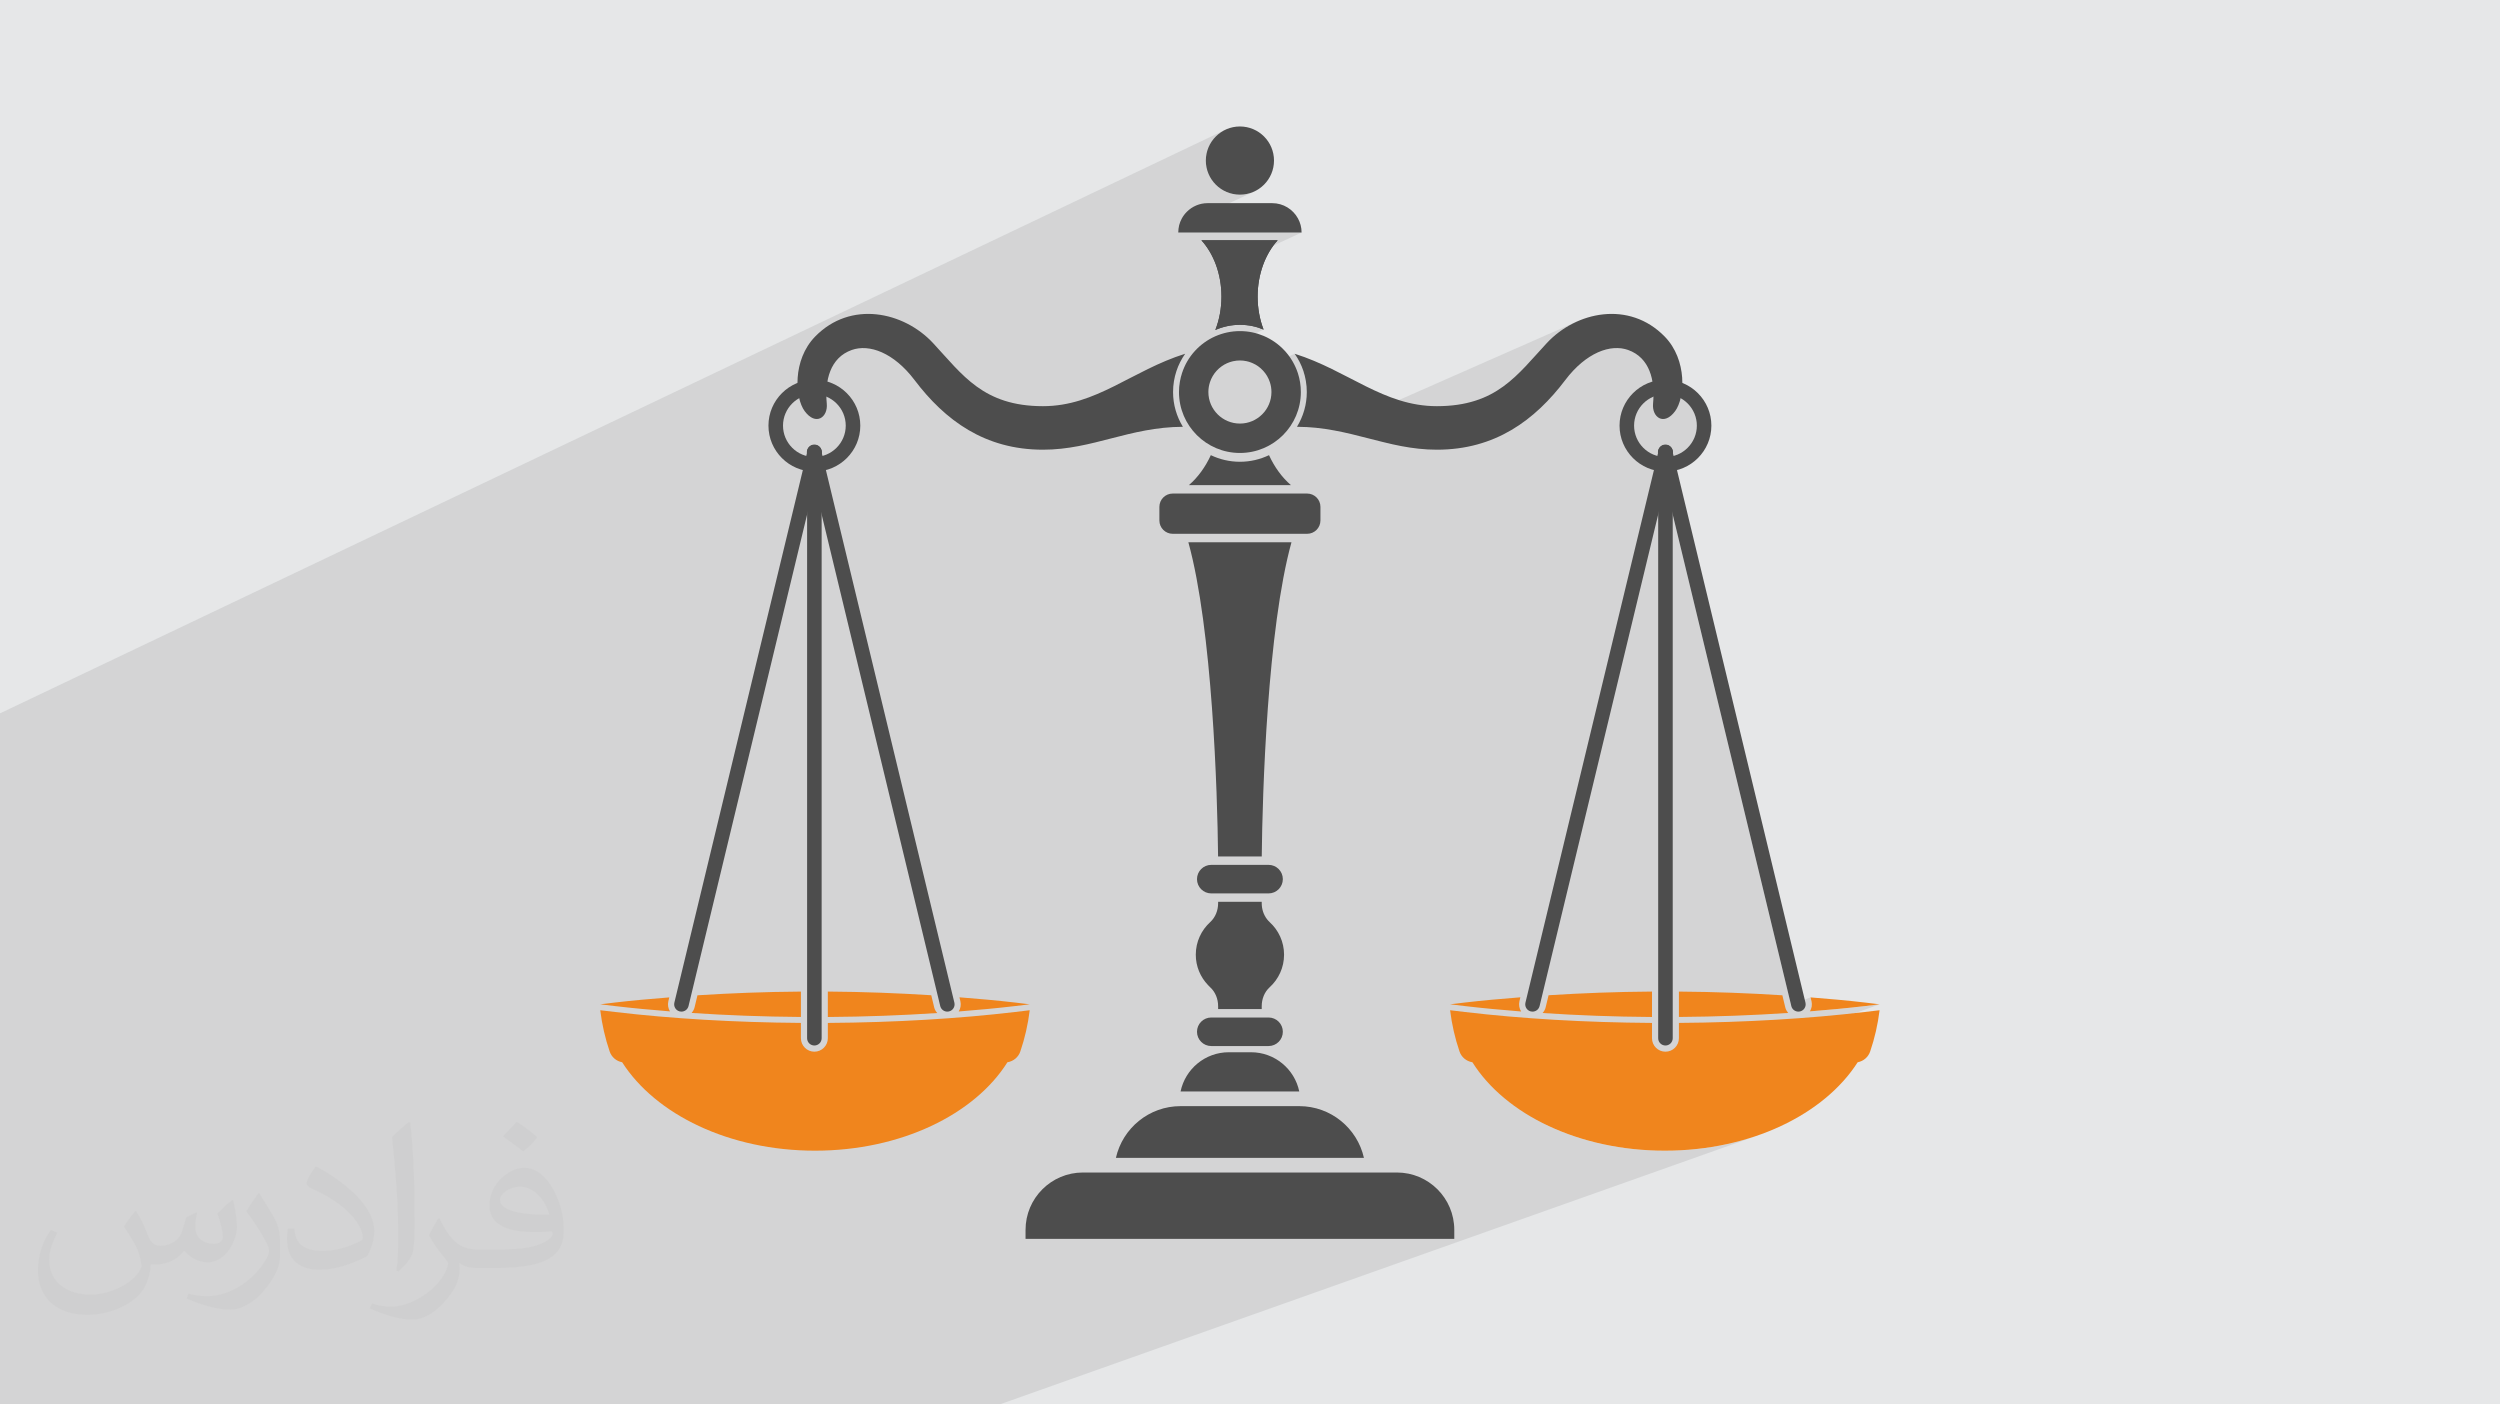<?xml version="1.0" encoding="UTF-8"?>
<!DOCTYPE svg PUBLIC "-//W3C//DTD SVG 1.1//EN" "http://www.w3.org/Graphics/SVG/1.1/DTD/svg11.dtd">
<!-- Creator: CorelDRAW -->
<svg xmlns="http://www.w3.org/2000/svg" xml:space="preserve" width="94.192mm" height="52.917mm" version="1.1" style="shape-rendering:geometricPrecision; text-rendering:geometricPrecision; image-rendering:optimizeQuality; fill-rule:evenodd; clip-rule:evenodd"
viewBox="0 0 9495.76 5334.69"
 xmlns:xlink="http://www.w3.org/1999/xlink"
 xmlns:xodm="http://www.corel.com/coreldraw/odm/2003">
 <defs>
  <style type="text/css">
   <![CDATA[
    .fil0 {fill:#E6E7E8}
    .fil3 {fill:#4D4D4D;fill-rule:nonzero}
    .fil4 {fill:#F0851D;fill-rule:nonzero}
    .fil2 {fill:#373435;fill-opacity:0.031}
    .fil1 {fill:#373435;fill-opacity:0.102}
   ]]>
  </style>
 </defs>
 <g id="Layer_x0020_1">
  <polygon class="fil0" points="-0,0 9495.76,0 9495.76,5334.69 -0,5334.69 "/>
  <polygon class="fil1" points="2693.74,5334.69 2674.18,5334.69 2670.31,5334.69 2655.33,5334.69 2624.98,5334.69 2612.49,5334.69 2608.1,5334.69 2586.22,5334.69 2515.13,5334.69 2443.59,5334.69 2388.58,5334.69 2297,5334.69 2200.04,5334.69 2155.51,5334.69 2112.63,5334.69 2099.51,5334.69 1955.48,5334.69 1887.63,5334.69 1847.95,5334.69 1845.11,5334.69 1840.63,5334.69 1833.04,5334.69 1800.66,5334.69 1770.03,5334.69 1746.85,5334.69 1746.49,5334.69 1735.24,5334.69 1731.14,5334.69 1560.65,5334.69 1547.38,5334.69 1494.15,5334.69 1449.49,5334.69 1357.14,5334.69 1257.93,5334.69 1248.95,5334.69 1136.74,5334.69 1052.09,5334.69 895.87,5334.69 875.75,5334.69 805.75,5334.69 789.19,5334.69 747.47,5334.69 721.79,5334.69 615.37,5334.69 530.07,5334.69 503.31,5334.69 497.63,5334.69 494.37,5334.69 201.11,5334.69 65.11,5334.69 29.97,5334.69 -0,5334.69 -0,5324.21 -0,5309.37 -0,5305.78 -0,5288.99 -0,5275.88 -0,5275.66 -0,5274.01 -0,5271.83 -0,5267.18 -0,5265.06 -0,5256.19 -0,5245.31 -0,5241.59 -0,5233.09 -0,5230.08 -0,5210.02 -0,5208.06 -0,5201.5 -0,5174.37 -0,5172.7 -0,5163.45 -0,5148.45 -0,5131.29 -0,5127.88 -0,5116.1 -0,5090.18 -0,5039.75 -0,4995.07 -0,4939.16 -0,4920.9 -0,4906.05 -0,4903.71 -0,4901.69 -0,4898.53 -0,4884.37 -0,4867.35 -0,4859.85 -0,4785.72 -0,4778.75 -0,4757.72 -0,4476.93 -0,4464.44 -0,4426.71 -0,4398.54 -0,4391.85 -0,4388.38 -0,4378.28 -0,4377.53 -0,4376.47 -0,4360.79 -0,4296.68 -0,4255.59 -0,4231.34 -0,4218.45 -0,4209.6 -0,4174.28 -0,4170.35 -0,4159.09 -0,4123.69 -0,4078.85 -0,4027.41 -0,4025.5 -0,3991.15 -0,3986.5 -0,3976.44 -0,3975.87 -0,3912.3 -0,3889.23 -0,3866.76 -0,3862.78 -0,3855.58 -0,3855.56 -0,3837.69 -0,3837.61 -0,3824.55 -0,3805.63 -0,3802.58 -0,3770.05 -0,3717.94 -0,3702.29 -0,3650.16 -0,3633.93 -0,3627.99 -0,3615.68 -0,3558.03 -0,3525.21 -0,3511.92 -0,3499.13 -0,3498.63 -0,3488.41 -0,3452.62 -0,3431.73 -0,3394.59 -0,3387.23 -0,3380.96 -0,3313.4 -0,3232.31 -0,3216.33 -0,3176.81 -0,3168.37 -0,3157.5 -0,3143.51 -0,3136.21 -0,3132.48 -0,3122.13 -0,3121.13 -0,3120.05 -0,3107.49 -0,3060.68 -0,3040.89 -0,3039.85 -0,2990.68 -0,2982.41 -0,2977.86 -0,2959.75 -0,2948.13 -0,2948.01 -0,2937.05 -0,2936.84 -0,2922.02 -0,2915.64 -0,2880.98 -0,2855.66 -0,2854.9 -0,2781.12 -0,2749.12 -0,2730.55 -0,2709.5 4659.17,490.54 4647.86,495.99 4637.19,502.47 4627.22,509.93 4618.02,518.29 4609.66,527.48 4602.2,537.46 4595.72,548.13 4590.27,559.44 4585.91,571.34 4582.73,583.75 4580.76,596.61 4580.1,609.85 4580.76,623.1 4582.73,635.96 4585.91,648.37 4590.27,660.28 4595.72,671.6 4602.2,682.27 4609.66,692.24 4618.02,701.45 4627.22,709.81 4637.19,717.27 4647.86,723.75 4659.17,729.2 4671.07,733.56 4683.48,736.75 4696.34,738.72 4709.58,739.38 4722.82,738.72 4735.67,736.75 4748.08,733.56 4759.98,729.2 4477.42,861.61 4477.26,862.34 4476.18,869.16 4475.52,876.11 4475.3,883.18 4943.84,883.18 4836.6,932.75 4836.45,932.95 4828.78,943.94 4821.56,955.48 4814.81,967.52 4808.54,980.06 4802.78,993.05 4797.55,1006.48 4792.85,1020.32 4788.73,1034.55 4785.18,1049.13 4782.24,1064.05 4779.92,1079.29 4778.23,1094.8 4777.21,1110.57 4776.86,1126.58 4776.95,1135.02 4777.24,1143.38 4777.71,1151.68 4778.35,1159.91 4779.18,1168.06 4780.19,1176.14 4781.37,1184.13 4782.73,1192.05 4784.25,1199.87 4785.95,1207.6 4787.81,1215.23 4789.84,1222.77 4792.03,1230.21 4794.36,1237.55 4796.86,1244.78 4799.53,1251.9 4501.81,1387.11 4498.71,1393.52 4493.97,1404.77 4489.83,1416.31 4487.16,1424.93 4484.81,1433.72 4482.8,1442.63 4481.14,1451.67 4479.84,1460.84 4479.77,1461.57 4661.24,1379.46 4666.87,1377.15 4672.62,1375.11 4678.51,1373.37 4684.52,1371.93 4690.64,1370.79 4696.86,1369.96 4703.18,1369.46 4709.58,1369.29 4715.74,1369.44 4721.81,1369.9 4727.8,1370.66 4733.67,1371.69 4739.46,1373.04 4745.13,1374.65 4750.68,1376.53 4756.11,1378.68 4767.73,1384.34 4778.6,1391.16 4788.63,1399.08 4790.42,1400.83 4917.45,1343.63 4922.58,1351.22 4927.45,1358.99 4932.04,1366.94 4936.37,1375.05 4940.4,1383.34 4944.13,1391.81 4947.55,1400.44 4950.63,1409.23 4953.57,1418.7 4956.15,1428.33 4958.36,1438.12 4960.18,1448.05 4961.62,1458.11 4962.66,1468.3 4963.3,1478.61 4963.51,1489.03 4963.35,1498.06 4962.86,1507.03 4962.08,1515.89 4960.98,1524.67 4959.59,1533.35 4957.89,1541.93 4955.92,1550.41 4953.65,1558.76 4951.12,1567.01 4948.31,1575.14 4945.24,1583.14 4941.91,1591 4938.34,1598.74 4934.5,1606.34 4930.44,1613.79 4926.15,1621.09 4944.99,1621.41 4963.48,1622.2 4981.64,1623.42 4999.5,1625.05 5017.06,1627.05 5034.35,1629.4 5051.4,1632.07 5056.35,1632.93 5987.11,1222.47 5973.21,1229.2 5959.61,1236.51 5946.34,1244.42 5933.42,1252.89 5920.88,1261.9 5908.75,1271.45 5897.08,1281.5 5885.86,1292.03 5875.14,1303.04 5864.77,1314.27 5854.56,1325.49 5844.47,1336.66 5834.48,1347.76 5824.55,1358.78 5814.64,1369.68 5804.74,1380.46 5794.79,1391.07 5784.77,1401.52 5774.65,1411.76 5764.38,1421.79 5753.94,1431.57 5743.3,1441.09 5732.42,1450.33 5721.26,1459.26 5709.81,1467.85 5698,1476.11 5685.83,1483.98 5673.25,1491.46 5660.24,1498.52 5646.75,1505.14 5632.76,1511.3 5250.63,1678.49 5259.88,1680.76 5275.63,1684.49 5276.87,1684.77 6069.48,1338.34 6084.91,1332.18 6100.15,1327.49 6115.11,1324.27 6129.74,1322.48 6143.97,1322.1 6157.76,1323.11 6171.03,1325.5 6183.74,1329.23 6198.51,1335.37 6211.87,1342.78 6223.89,1351.38 6234.59,1361.07 6244.04,1371.79 6252.27,1383.43 6259.36,1395.93 6265.33,1409.2 6270.23,1423.16 6274.12,1437.72 6277.03,1452.8 6279.03,1468.32 6280.16,1484.2 6280.46,1500.35 6280.28,1506.63 6290.5,1502.88 6301.91,1499.95 6313.73,1498.13 6325.89,1497.52 6338.05,1498.13 6349.86,1499.95 6361.27,1502.88 6372.21,1506.9 6382.63,1511.93 6392.44,1517.89 6401.62,1524.76 6410.09,1532.46 6417.78,1540.92 6424.65,1550.09 6430.62,1559.92 6435.65,1570.33 6439.67,1581.28 6442.6,1592.68 6444.41,1604.49 6445.03,1616.65 6444.41,1628.81 6442.6,1640.62 6439.67,1652.04 6435.65,1662.97 6430.62,1673.39 6424.65,1683.21 6417.78,1692.38 6410.09,1700.85 6401.62,1708.54 6392.44,1715.42 6382.63,1721.39 6372.21,1726.42 6305.4,1754.72 6314.02,1790.47 6325.89,1791.08 6343.69,1790.17 6360.99,1787.53 6377.7,1783.22 6393.72,1777.35 6318.52,1809.09 6802.6,3815.67 6877.02,3788.41 6880.51,3802.87 6881.48,3808 6881.9,3813.12 6881.82,3818.18 6881.24,3823.16 6880.17,3828.02 6878.65,3832.74 6876.68,3837.26 6874.29,3841.57 6887.71,3840.48 6901.09,3839.36 6914.43,3838.23 6927.72,3837.09 6940.97,3835.92 6954.18,3834.73 6967.33,3833.52 6980.44,3832.28 6993.49,3831.02 7006.48,3829.73 7019.41,3828.42 7032.28,3827.08 7045.08,3825.72 7057.81,3824.32 7070.47,3822.89 7083.07,3821.43 7090.15,3820.6 7097.22,3819.76 7104.29,3818.91 7111.33,3818.04 7118.35,3817.17 7125.35,3816.31 7132.31,3815.48 7139.23,3814.65 5875.56,4273.62 5882.27,4276.89 5906.24,4287.7 5930.8,4297.92 5955.9,4307.53 5981.54,4316.52 6007.69,4324.87 6034.34,4332.57 6061.45,4339.61 6089.02,4345.96 6117.02,4351.62 6145.43,4356.57 6154.42,4357.89 7056.02,4034.74 7064.07,4032.71 6156.09,4358.14 6174.23,4360.81 6203.41,4364.29 6232.95,4367.04 6262.81,4369.01 6292.98,4370.21 6323.45,4370.62 6353.91,4370.21 6384.09,4369.01 6413.96,4367.04 6443.49,4364.29 6472.66,4360.81 6501.46,4356.57 6529.88,4351.62 6557.89,4345.96 6585.46,4339.61 6612.59,4332.57 6639.25,4324.87 6665.42,4316.51 6691.07,4307.53 3796.22,5334.69 3753.11,5334.69 3619.55,5334.69 3431.38,5334.69 3429.19,5334.69 2954.13,5334.69 2920.54,5334.69 2783.02,5334.69 2750.38,5334.69 2750.19,5334.69 2746.2,5334.69 2723.91,5334.69 "/>
  <path class="fil2" d="M517.03 4600.19c18.13,27.47 29.88,53.87 41.35,83.22 8.53,17.08 13.06,48.55 53.08,48.55 11.72,0 28.55,-3.46 43.48,-11.72 16.8,-8.81 29.6,-22.15 36.28,-42.4l16 -53.87 38.94 -19.2 2.66 2.66c-5.32,20.28 -6.65,39.74 -6.65,54.95 0,45.06 38.94,62.15 69.88,62.15 18.13,0 34.42,-8.81 34.42,-25.35 0,-21.33 -9.06,-57.61 -20.82,-90.16 18.13,-18.13 36.28,-36.28 57.08,-50.96l3.2 1.61c9.06,38.41 14.13,76.29 14.13,101.63 0,24.81 -10.94,52.29 -20,70.17 -18.67,35.2 -51.75,63.22 -91.75,63.22 -30.4,0 -64.27,-15.21 -87.5,-43.48l-1.33 0c-21.87,27.22 -55.75,51.75 -109.91,51.75l-16.8 0c-2.66,35.75 -10.39,61.07 -22.15,83.76 -32.26,62.94 -128.03,107.5 -218.19,107.5 -125.37,0 -188.31,-72.28 -188.31,-168.57 0,-59.48 19.46,-114.7 49.35,-153.89l24.53 10.14c-18.67,35.75 -31.21,69.34 -31.21,102.43 0,90.16 73.36,133.1 157.91,133.1 78.43,0 175.51,-49.88 193.13,-107.75 -6.65,-63.22 -30.4,-92.82 -66.68,-150.43 10.94,-19.2 25.07,-38.41 42.68,-58.95l3.2 0 0 0 0 0 -0.02 -0.09zm1445.97 -339.29c26.4,16.54 52.29,36 77.62,58.41 -14.13,20 -31.76,38.16 -53.62,54.16 -25.35,-20.54 -50.68,-38.16 -76.57,-56.82 17.59,-19.74 34.95,-38.66 52.54,-55.75l0 0 0 0 0 0 0 0 0 0 0.03 0zm13.6 246.47c-42.68,0 -77.62,28.02 -77.62,48.8 0,44.56 85.35,58.41 187.51,57.87 -12.8,-52.29 -57.61,-106.7 -109.91,-106.7l0.01 0.03zm-95.77 238.47c55.49,0 104.04,-1.61 141.09,-10.94 41.35,-10.39 76.29,-31.21 76.29,-45.61 0,-3.74 0,-8.27 -1.33,-12.01 -23.2,2.13 -49.88,2.13 -73.08,2.13 -75.21,0 -132.82,-17.08 -155.5,-59.23 -5.61,-11.72 -9.6,-24.81 -9.6,-39.74 0,-40.82 17.59,-80.56 48.55,-108.03 25.86,-22.66 54.41,-36.8 83.47,-36.8 52.54,0 94.41,42.15 123.76,108.58 16,36.28 26.94,78.15 26.94,130.98 0,35.2 -9.6,64.81 -31.47,86.68 -40.82,39.49 -116.03,54.41 -231.26,54.41l-52.29 0 0 0 -13.6 0c-28.55,0 -49.09,-5.07 -65.35,-17.59l-2.66 0c0.8,6.65 1.33,13.06 1.33,19.2 0,25.86 -8.53,58.95 -25.86,85.35 -51.21,76.02 -106.7,109.08 -154.72,109.08 -48.55,0 -108.03,-18.67 -161.65,-42.95l9.6 -18.67c17.34,7.2 41.35,12.01 74.41,12.01 86.68,0 200.58,-83.22 214.71,-164.58 -3.2,-6.65 -9.06,-15.46 -17.34,-24.81 -25.35,-30.14 -41.35,-55.21 -56.28,-81.61 12.8,-25.35 24.53,-45.61 35.47,-64.02l4.54 -0.53c37.08,75.49 70.67,118.69 145.62,118.69l11.72 0 0 0 54.41 0 0 0 0 0 0 0 0 0 0 0 0.09 0.01zm-375.57 79.76c6.4,-34.67 6.94,-73.61 6.94,-109.91l0 -53.87c0,-100.56 -12.8,-246.72 -23.2,-341.95 18.13,-19.46 43.48,-42.4 63.48,-57.87l5.87 1.61c13.6,119.77 16.8,258.47 16.8,386.76 0,33.62 -1.33,66.43 -4.54,90.42 -1.87,30.4 -19.46,53.34 -57.08,88.54l-8.27 -3.74zm-386.5 -158.71c1.87,47.22 25.07,84.3 106.17,84.3 50.42,0 93.08,-13.06 140.3,-35.47 8.53,-3.74 13.06,-8.81 13.06,-13.06 0,-29.6 -22.66,-68.81 -60.81,-104.55 -37.08,-33.62 -86.17,-63.22 -132.02,-82.97 -15.75,-6.65 -20.82,-13.6 -20.82,-20.28 0,-13.6 18.13,-42.15 33.09,-62.69l5.07 -0.53c52.54,27.47 111.24,68.29 154.72,113.62 39.49,41.87 64.02,84.3 64.02,130.44 0,34.14 -10.39,66.14 -27.22,96.02 -57.61,29.06 -118.97,51.21 -179.78,51.21 -73.88,0 -124.29,-34.67 -124.29,-116.03 0,-8.81 0,-22.4 3.2,-40.02l25.35 0 0 0 0 0 0 0 0 0 0 0 -0.02 0zm-133.65 -134.18l45.89 74.16c16.8,27.47 32.54,57.36 32.54,104.55l0 60.28c0,48.8 -31.21,101.1 -81.61,152.84 -39.49,34.95 -74.41,49.88 -106.7,49.88 -48.01,0 -102.96,-14.93 -166.44,-42.15l7.2 -18.67c20,5.32 43.2,9.86 71.75,9.86 91.24,-0.53 184.57,-67.21 227.25,-148.57 5.07,-9.35 6.94,-18.13 6.94,-24.28 0,-9.35 -5.07,-19.74 -9.06,-29.06 -23.2,-43.73 -49.09,-83.76 -77.62,-120.83 14.93,-23.48 29.88,-46.14 46.14,-68.55l3.74 0.53 0 0 0 0 0 0 0 0 0 0 -0.02 0.01z"/>
  <g id="_1727041485392">
   <path class="fil3" d="M4455.65 1489.03c0,-27.93 4.56,-54.76 12.87,-79.8 7.77,-23.67 19.18,-45.6 33.14,-65.6 -202.51,63.55 -337.53,199.13 -540.19,199.13 -227.34,0 -305.86,-119.83 -417.47,-239.71 -111.57,-119.87 -312.96,-162.8 -447.75,-24.79 -86.77,88.87 -77.15,232.49 -39.97,283.12 42.4,57.72 88.95,23.83 84.08,-28.24 -8.27,-87.86 12.49,-174.67 95.04,-203.9 66.16,-23.45 159.06,9.62 238.35,114.34 115.75,152.93 266.59,264.5 487.72,264.5 189.18,0 328.57,-86.21 531.53,-86.99 -23.53,-38.53 -37.35,-83.64 -37.35,-132.06z"/>
   <path class="fil3" d="M4963.51 1489.03c0,-27.93 -4.58,-54.76 -12.87,-79.8 -7.79,-23.67 -19.18,-45.6 -33.19,-65.6 202.55,63.55 337.57,199.13 540.22,199.13 227.35,0 305.86,-119.83 417.48,-239.71 111.56,-119.87 312.95,-162.8 447.75,-24.79 86.77,88.87 77.16,232.49 39.92,283.12 -42.36,57.72 -88.91,23.83 -84.04,-28.24 8.28,-87.86 -12.47,-174.67 -95.04,-203.9 -66.15,-23.45 -159.1,9.62 -238.35,114.34 -115.74,152.93 -266.59,264.5 -487.72,264.5 -189.16,0 -328.57,-86.21 -531.52,-86.99 23.53,-38.53 37.36,-83.64 37.36,-132.06z"/>
   <path class="fil3" d="M4709.58 1608.82c-66.12,0 -119.8,-53.67 -119.8,-119.79 0,-13.18 2.18,-25.84 6.09,-37.62 10.62,-32.27 34.59,-58.37 65.37,-71.95 14.8,-6.52 31.15,-10.17 48.34,-10.17 16.52,0 32.23,3.31 46.53,9.4 31.94,13.44 56.65,40.28 67.42,73.38 3.75,11.66 5.83,24.05 5.83,36.97 0,66.11 -53.66,119.79 -119.78,119.79zm220.22 -191.21c-20.84,-63.98 -68.64,-115.86 -130.27,-141.83 -27.62,-11.73 -58.07,-18.18 -89.95,-18.18 -33.25,0 -64.82,7.09 -93.43,19.66 -59.51,26.27 -105.79,76.72 -126.32,139.06 -7.56,22.78 -11.7,47.27 -11.7,72.72 0,127.8 103.66,231.45 231.46,231.45 127.78,0 231.44,-103.65 231.44,-231.45 0,-24.96 -3.96,-48.93 -11.22,-71.43z"/>
   <path class="fil3" d="M4943.84 883.18l-468.54 0c0,-19.01 4.79,-36.85 13.23,-52.6 5.13,-9.74 11.74,-18.48 19.54,-26.26 20.13,-20.18 48.1,-32.7 78.85,-32.7l245.32 0c42.19,0 79.04,23.61 97.88,58.14 8.77,15.89 13.73,34.07 13.73,53.43z"/>
   <path class="fil3" d="M4839.06 609.85c0,71.55 -57.99,129.53 -129.48,129.53 -71.52,0 -129.48,-57.99 -129.48,-129.53 0,-71.52 57.97,-129.48 129.48,-129.48 71.5,0 129.48,57.97 129.48,129.48z"/>
   <path class="fil3" d="M4776.86 1126.58c0,45.15 8.09,87.65 22.66,125.32 -27.62,-11.74 -58.07,-18.19 -89.95,-18.19 -33.25,0 -64.82,7.13 -93.43,19.71 14.92,-38.07 23.31,-81.21 23.31,-126.84 0,-85.94 -29.75,-163.01 -76.2,-213.92l289.82 0c-46.45,50.9 -76.2,127.97 -76.2,213.92z"/>
   <path class="fil3" d="M4776.86 1126.58c0,45.15 8.09,87.65 22.66,125.32 -27.62,-11.74 -58.07,-18.19 -89.95,-18.19 -33.25,0 -64.82,7.13 -93.43,19.71 14.92,-38.07 23.31,-81.21 23.31,-126.84 0,-85.94 -29.75,-163.01 -76.2,-213.92l289.82 0c-46.45,50.9 -76.2,127.97 -76.2,213.92z"/>
   <path class="fil3" d="M5305.78 4453.52l-1192.41 0c-120.39,0 -218.04,97.6 -218.04,218.04l0 34.1 1628.5 0 0 -34.1c0,-120.44 -97.62,-218.04 -218.05,-218.04z"/>
   <path class="fil3" d="M4751.63 3996.72l-84.12 0c-90.29,0 -165.63,63.95 -183.33,148.98l450.8 0c-17.71,-85.04 -93.04,-148.98 -183.35,-148.98z"/>
   <path class="fil3" d="M4934.84 4201.42l-450.53 0c-120.09,0 -220.35,84.03 -245.75,196.42l942.04 0c-25.39,-112.4 -125.69,-196.42 -245.75,-196.42z"/>
   <path class="fil3" d="M4818.36 3864.76l-217.56 0c-29.97,0 -54.24,24.27 -54.24,54.19 0,29.97 24.27,54.24 54.24,54.24l217.56 0c29.96,0 54.24,-24.27 54.24,-54.24 0,-29.92 -24.28,-54.19 -54.24,-54.19z"/>
   <path class="fil3" d="M4818.36 3284.99l-217.56 0c-29.97,0 -54.24,24.27 -54.24,54.21 0,29.96 24.27,54.24 54.24,54.24l217.56 0c29.96,0 54.24,-24.28 54.24,-54.24 0,-29.94 -24.28,-54.21 -54.24,-54.21z"/>
   <path class="fil3" d="M4792.4 3832.79c0,-6.09 0,-11.1 0,-11.1 0,-26.97 10.17,-53.54 30.09,-71.72 33.62,-30.63 54.76,-74.68 54.76,-123.76 0,-49.06 -21.14,-93.16 -54.76,-123.79 -3.53,-3.22 -6.6,-6.74 -9.53,-10.42 -13.57,-17.19 -20.57,-39.07 -20.57,-61.29l0 -5.3 -165.61 0 0 5.3c0,26.97 -10.17,53.55 -30.09,71.72 -33.62,30.63 -54.75,74.73 -54.75,123.79 0,44.76 17.73,85.3 46.4,115.31 2.7,2.87 5.43,5.8 8.35,8.45 19.92,18.18 30.09,44.75 30.09,71.72 0,0 0,5.01 0,11.1l165.61 0z"/>
   <path class="fil3" d="M4792.52 3253.02c2.44,-243.36 21.72,-863.79 112.91,-1193.45l-391.72 0c91.22,329.66 110.48,950.08 112.91,1193.45l165.9 0z"/>
   <path class="fil3" d="M4964.81 1874.63l-510.47 0c-27.98,0 -50.64,22.7 -50.64,50.63l0 51.67c0,27.97 22.66,50.63 50.64,50.63l510.47 0c27.97,0 50.63,-22.66 50.63,-50.63l0 -51.67c0,-27.93 -22.66,-50.63 -50.63,-50.63z"/>
   <path class="fil3" d="M4820.1 1728.84c-33.54,15.92 -70.9,25.09 -110.52,25.09 -39.63,0 -76.99,-9.17 -110.52,-25.09 -20.64,45.01 -48.85,84.08 -83.26,113.83l387.56 0c-34.42,-29.75 -62.64,-68.82 -83.25,-113.83z"/>
   <path class="fil3" d="M3093.25 1497.52c-65.67,0 -119.13,53.46 -119.13,119.13 0,65.68 53.46,119.14 119.13,119.14 65.68,0 119.14,-53.46 119.14,-119.14 0,-65.67 -53.46,-119.13 -119.14,-119.13zm0 293.56c-96.17,0 -174.42,-78.26 -174.42,-174.43 0,-96.17 78.25,-174.42 174.42,-174.42 96.17,0 174.43,78.25 174.43,174.42 0,96.17 -78.26,174.43 -174.43,174.43z"/>
   <path class="fil4" d="M3855.05 3843.87c-214.74,25.28 -455.89,39.8 -710.68,41.5l0 58.15c0,28.19 -22.92,51.11 -51.11,51.11 -28.19,0 -51.11,-22.92 -51.11,-51.11l0 -58.2c-252.96,-1.87 -492.45,-16.35 -705.8,-41.45 -19.13,-2.17 -37.75,-4.56 -56.42,-6.72 6.65,54.15 18.7,106.73 35.84,156.97 7.27,21.14 25.35,36.63 47.36,40.63 126.32,197.87 406.1,335.88 732.57,335.88 326.48,0 606.42,-138.01 730.77,-335.8 23.32,-3.87 41.68,-19.57 48.99,-40.92 17.09,-50.15 29.14,-102.69 35.75,-156.75 -18.35,2.17 -37.23,4.56 -56.15,6.72z"/>
   <path class="fil3" d="M3093.25 3971.15c-15.26,0 -27.62,-12.36 -27.62,-27.63l0 -2227.35c0,-15.26 12.36,-27.67 27.62,-27.67 15.27,0 27.63,12.41 27.63,27.67l0 2227.35c0,15.27 -12.36,27.63 -27.63,27.63z"/>
   <path class="fil3" d="M3598.19 3842.45c-12.48,0 -23.83,-8.44 -26.88,-21.15l-505.9 -2097.04c-3.57,-14.83 5.56,-29.75 20.39,-33.36 14.92,-3.4 29.72,5.56 33.33,20.4l505.9 2097.04c3.56,14.88 -5.52,29.75 -20.39,33.36 -2.14,0.48 -4.36,0.75 -6.45,0.75z"/>
   <path class="fil3" d="M2588.32 3842.45c-2.1,0 -4.32,-0.26 -6.49,-0.75 -14.83,-3.61 -23.91,-18.48 -20.4,-33.36l505.91 -2097.04c3.65,-14.8 18.53,-23.71 33.36,-20.4 14.84,3.61 23.97,18.53 20.39,33.36l-505.89 2097.04c-3.09,12.71 -14.41,21.15 -26.88,21.15z"/>
   <path class="fil4" d="M3537.22 3780.2c-126.01,-7.96 -257.07,-13.06 -392.86,-13.97l0 96.6c143.76,-1 282.81,-6.21 415.56,-15.09 -5.18,-5.95 -9.49,-12.73 -11.44,-20.87l-11.26 -46.67zm317.6 27.65c-67.28,-7.86 -138.27,-14.18 -210.52,-19.79l3.57 14.8c3.35,13.87 0.56,27.78 -6.52,39.06 73.28,-5.88 145.1,-12.44 213.47,-20.5 19.14,-2.17 37.75,-4.61 56.37,-6.77 -18.62,-2.19 -37.23,-4.58 -56.37,-6.79zm-1216.8 18.96c-1.92,8.01 -6.14,14.71 -11.19,20.63 132.62,8.95 271.64,14.18 415.3,15.3l0 -96.43c-135.79,1 -266.97,6.05 -392.94,14.09l-11.17 46.4zm-99.39 -23.95l3.48 -14.46c-70.72,5.52 -140.19,11.7 -206.04,19.45 -18.87,2.22 -37.75,4.61 -56.15,6.79 18.4,2.17 37.28,4.61 56.15,6.77 66.94,7.88 137.15,14.36 208.77,20.14 -6.92,-11.17 -9.52,-25.01 -6.21,-38.7z"/>
   <path class="fil3" d="M6206.75 1616.65c0,65.68 53.46,119.14 119.14,119.14 65.68,0 119.14,-53.46 119.14,-119.14 0,-65.67 -53.46,-119.13 -119.14,-119.13 -65.68,0 -119.14,53.46 -119.14,119.13zm-55.27 0c0,-96.17 78.24,-174.42 174.41,-174.42 96.18,0 174.42,78.25 174.42,174.42 0,96.17 -78.24,174.43 -174.42,174.43 -96.17,0 -174.41,-78.26 -174.41,-174.43z"/>
   <path class="fil4" d="M5564.05 3843.87c214.78,25.28 455.93,39.8 710.73,41.5l0 58.15c0,28.19 22.92,51.11 51.1,51.11 28.19,0 51.11,-22.92 51.11,-51.11l0 -58.2c252.98,-1.87 492.47,-16.35 705.8,-41.45 19.15,-2.17 37.75,-4.56 56.43,-6.72 -6.65,54.15 -18.7,106.73 -35.84,156.97 -7.27,21.14 -25.36,36.63 -47.37,40.63 -126.31,197.87 -406.08,335.88 -732.57,335.88 -326.47,0 -606.42,-138.01 -730.77,-335.8 -23.32,-3.87 -41.67,-19.57 -48.98,-40.92 -17.1,-50.15 -29.15,-102.69 -35.76,-156.75 18.37,2.17 37.24,4.56 56.11,6.72z"/>
   <path class="fil3" d="M6325.89 3971.15c15.27,0 27.62,-12.36 27.62,-27.63l0 -2227.35c0,-15.26 -12.35,-27.67 -27.62,-27.67 -15.26,0 -27.61,12.41 -27.61,27.67l0 2227.35c0,15.27 12.35,27.63 27.61,27.63z"/>
   <path class="fil3" d="M5820.94 3842.45c12.48,0 23.79,-8.44 26.88,-21.15l505.91 -2097.04c3.56,-14.83 -5.57,-29.75 -20.4,-33.36 -14.92,-3.4 -29.7,5.56 -33.32,20.4l-505.91 2097.04c-3.56,14.88 5.52,29.75 20.36,33.36 2.18,0.48 4.4,0.75 6.48,0.75z"/>
   <path class="fil3" d="M6830.84 3842.45c2.09,0 4.3,-0.26 6.48,-0.75 14.83,-3.61 23.92,-18.48 20.39,-33.36l-505.91 -2097.04c-3.65,-14.8 -18.52,-23.71 -33.35,-20.4 -14.83,3.61 -23.97,18.53 -20.4,33.36l505.91 2097.04c3.07,12.71 14.39,21.15 26.88,21.15z"/>
   <path class="fil4" d="M5870.66 3826.87c-1.96,8.14 -6.26,14.92 -11.44,20.87 132.75,8.88 271.81,14.09 415.57,15.09l0 -96.6c-135.8,0.92 -266.85,6.01 -392.86,13.97l-11.27 46.67zm-362.72 -12.22c18.62,2.17 37.24,4.61 56.37,6.77 68.38,8.05 140.19,14.62 213.44,20.5 -7.06,-11.27 -9.83,-25.18 -6.49,-39.06l3.58 -14.8c-72.25,5.61 -143.24,11.93 -210.53,19.79 -19.13,2.22 -37.75,4.61 -56.37,6.79zm1262 -34.24c-125.96,-8.04 -257.14,-13.1 -392.94,-14.09l0 96.43c143.66,-1.12 282.68,-6.35 415.3,-15.3 -5.04,-5.92 -9.26,-12.61 -11.17,-20.63l-11.19 -46.4zm104.35 61.15c71.64,-5.79 141.83,-12.26 208.77,-20.14 18.89,-2.17 37.76,-4.61 56.16,-6.77 -18.4,-2.19 -37.27,-4.58 -56.16,-6.79 -65.85,-7.74 -135.3,-13.92 -206.04,-19.45l3.49 14.46c3.31,13.69 0.7,27.53 -6.22,38.7z"/>
  </g>
 </g>
</svg>
